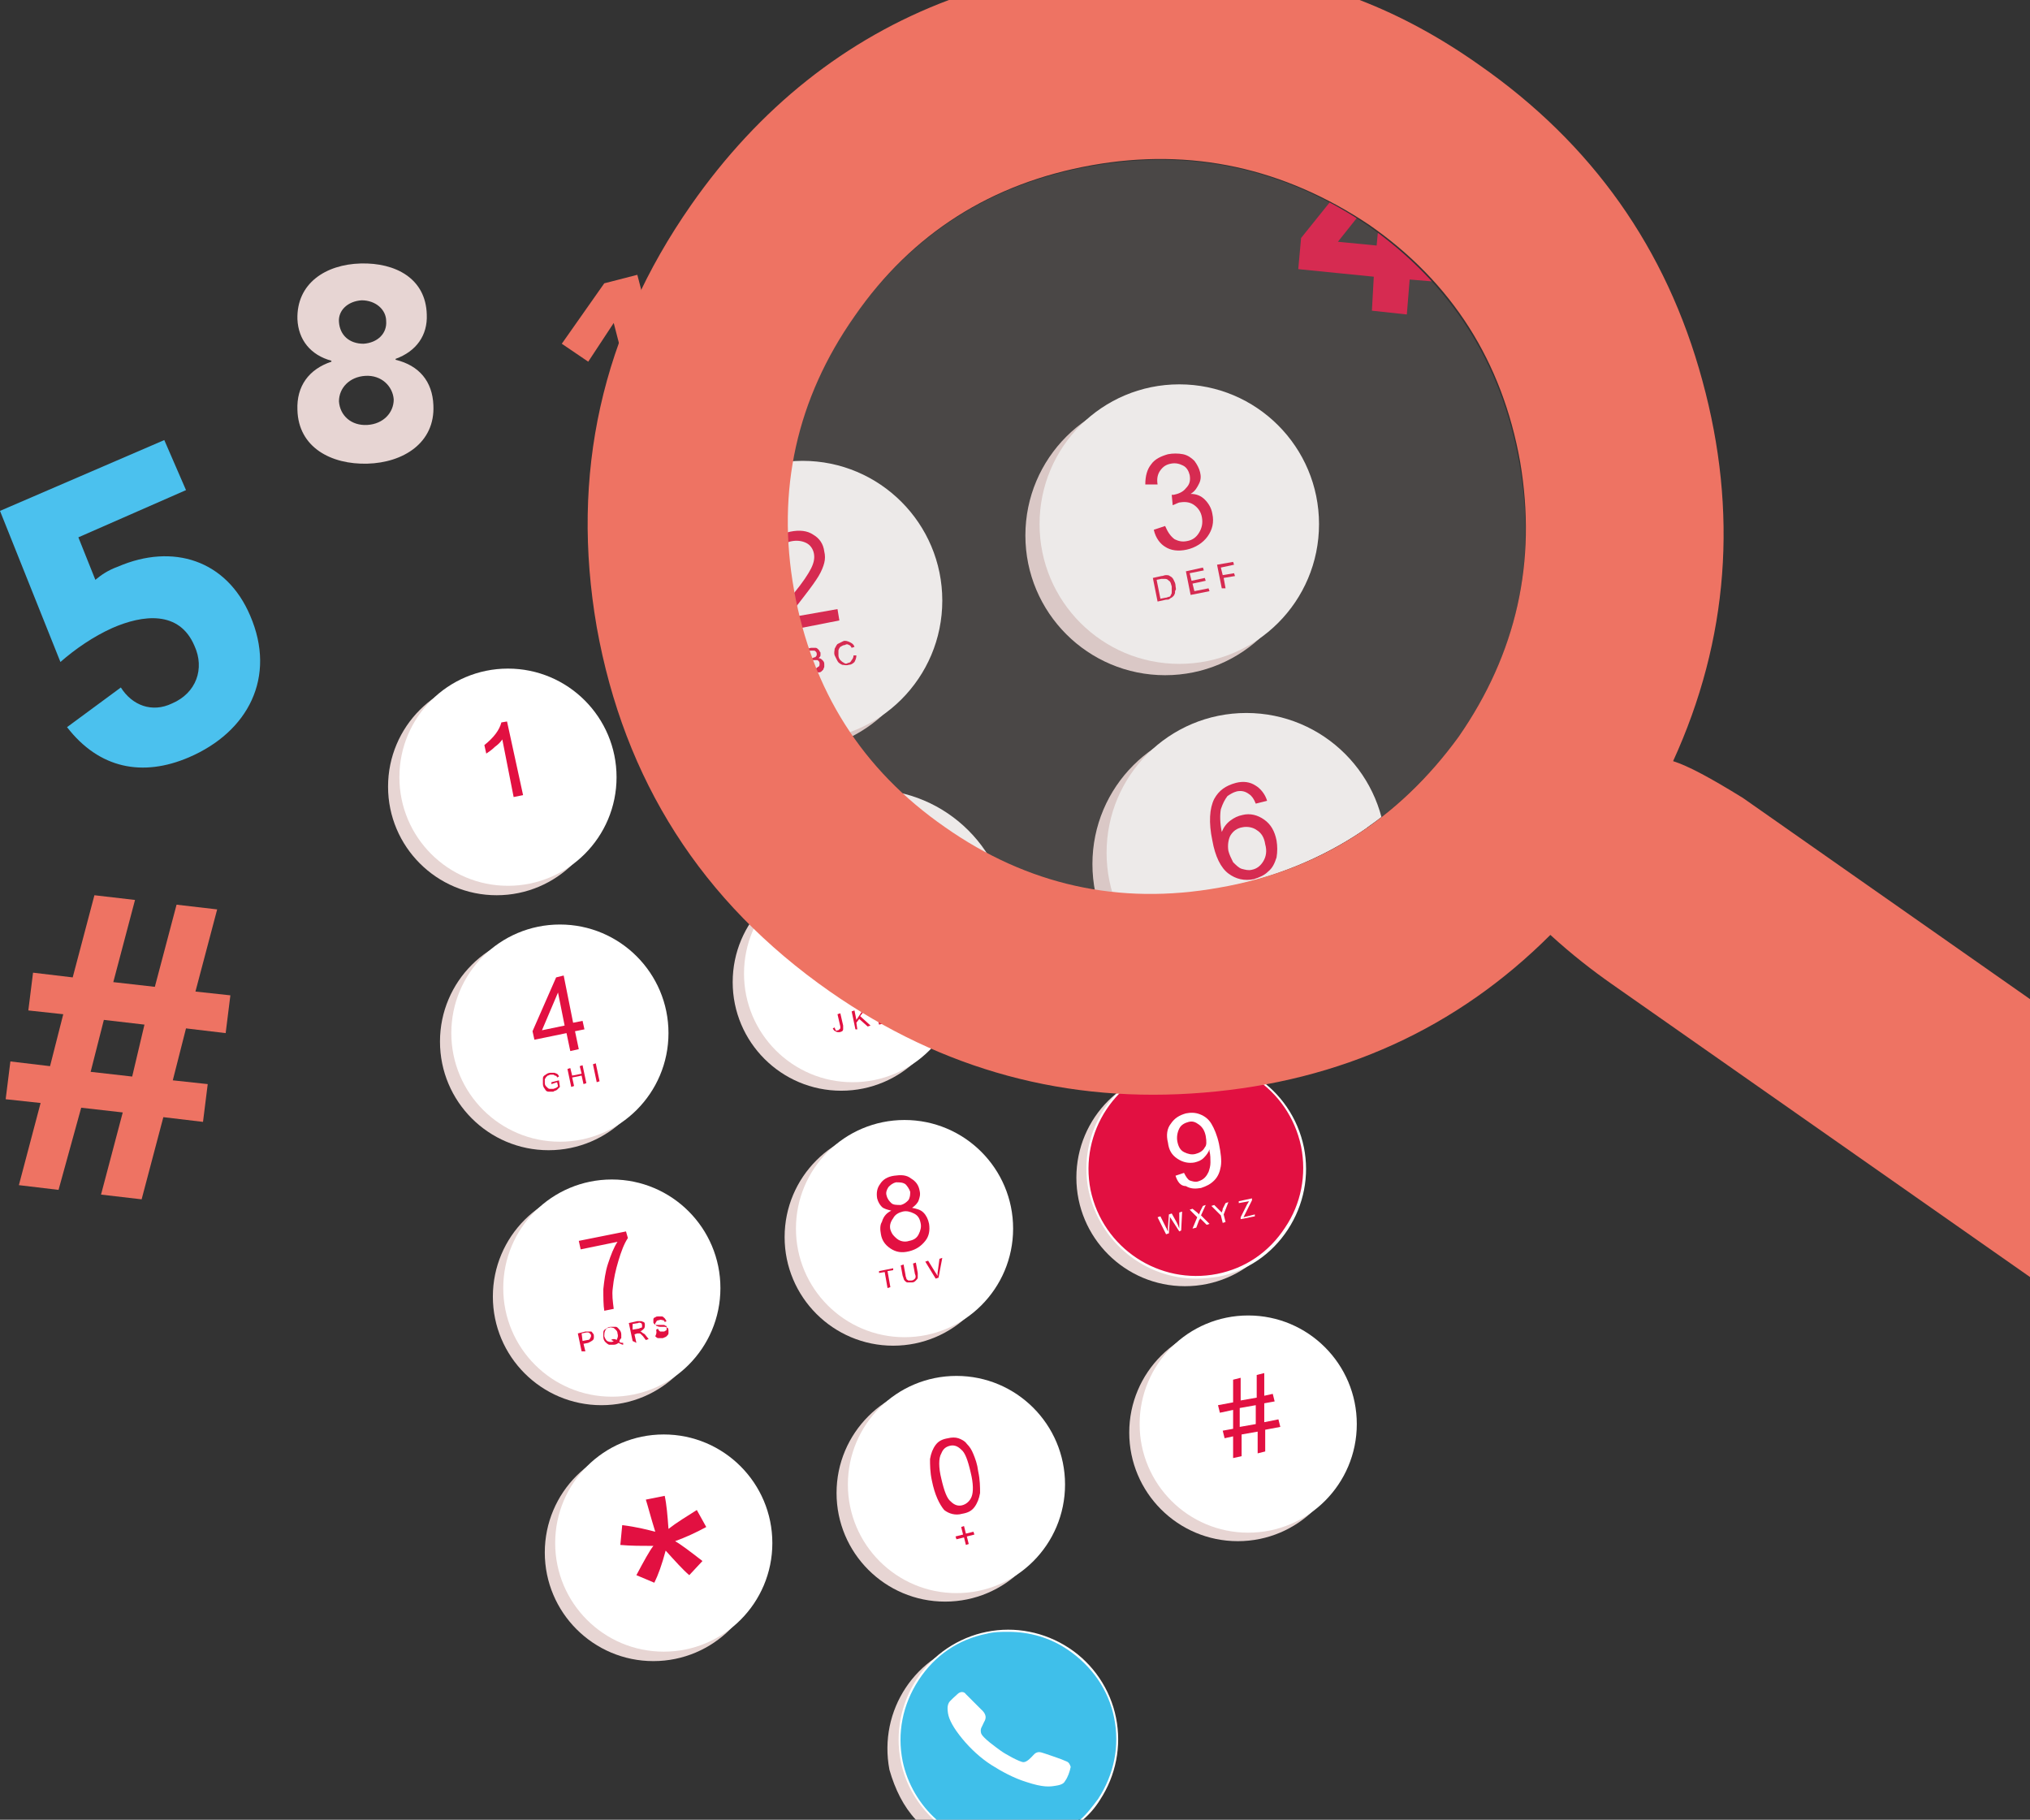 <?xml version="1.0" encoding="utf-8"?>
<!-- Generator: Adobe Illustrator 24.3.0, SVG Export Plug-In . SVG Version: 6.00 Build 0)  -->
<svg version="1.1" id="Layer_1" xmlns="http://www.w3.org/2000/svg" xmlns:xlink="http://www.w3.org/1999/xlink" x="0px" y="0px"
	 width="215px" height="192.7px" viewBox="0 0 215 192.7" style="enable-background:new 0 0 215 192.7;" xml:space="preserve">
<rect x="0" y="0" width="215" height="192.7" fill="#333333" stroke="none"/>
<style type="text/css">
	.st0{fill:#E7D5D3;}
	.st1{fill:#FFFFFF;}
	.st2{enable-background:new    ;}
	.st3{fill:#E21041;}
	.st4{fill:#3FBFEA;}
	.st5{fill-rule:evenodd;clip-rule:evenodd;fill:#FFFFFF;}
	.st6{fill:#4BC1EE;}
	.st7{fill:#EE7363;}
	.st8{clip-path:url(#SVGID_2_);}
	.st9{opacity:0.2;fill:#A89692;}
</style>
<g id="Number_2_1_">
	<g>
		<g>
			<g>
				<g id="Circle_40_">
					<circle id="Ellipse_7_3_" class="st0" cx="100.1" cy="158.1" r="11.5"/>
				</g>
				<circle id="Ellipse_17_3_" class="st0" cx="131.1" cy="151.7" r="11.5"/>
				<g id="Circle_39_">
					<circle id="Ellipse_8_3_" class="st0" cx="125.5" cy="124.7" r="11.5"/>
				</g>
				<g id="Circle_38_">
					<circle id="Ellipse_9_3_" class="st0" cx="94.6" cy="131" r="11.5"/>
				</g>
				<g id="Circle_37_">
					<circle id="Ellipse_10_3_" class="st0" cx="63.7" cy="137.3" r="11.5"/>
				</g>
				<g id="Circle_35_">
					<circle id="Ellipse_12_3_" class="st0" cx="89.1" cy="104" r="11.5"/>
				</g>
				<g id="Circle_34_">
					<circle id="Ellipse_13_3_" class="st0" cx="58.1" cy="110.3" r="11.5"/>
				</g>
				<g id="Circle_31_">
					<circle id="Ellipse_16_5_" class="st0" cx="52.6" cy="83.3" r="11.5"/>
				</g>
				<circle id="Ellipse_17-2_3_" class="st0" cx="69.2" cy="164.4" r="11.5"/>
				<path class="st0" d="M97,192.7h17.2c2.3-2.6,3.4-6.2,2.6-9.9c-1.3-6.2-7.3-10.2-13.6-9c-6.2,1.3-10.2,7.3-9,13.6
					C94.8,189.5,95.7,191.3,97,192.7z"/>
			</g>
			<g id="_x30__4_">
				<g id="Circle_30_">
					<circle id="Ellipse_7_2_" class="st1" cx="101.3" cy="157.2" r="11.5"/>
				</g>
				<g class="st2">
					<path class="st3" d="M98.7,156.8c-0.2-0.9-0.2-1.7-0.2-2.3c0.1-0.6,0.3-1.1,0.6-1.5c0.3-0.4,0.7-0.6,1.3-0.7
						c0.4-0.1,0.8-0.1,1.1,0c0.3,0.1,0.7,0.3,0.9,0.6c0.3,0.3,0.5,0.6,0.7,1.1s0.4,1,0.5,1.8c0.2,0.9,0.2,1.7,0.2,2.3
						c-0.1,0.6-0.3,1.1-0.6,1.5c-0.3,0.4-0.7,0.6-1.3,0.7c-0.7,0.2-1.4,0-1.9-0.4C99.5,159.3,99,158.3,98.7,156.8z M99.7,156.6
						c0.3,1.3,0.6,2.1,1,2.4c0.4,0.4,0.8,0.5,1.2,0.4c0.4-0.1,0.8-0.4,1-0.9c0.2-0.5,0.2-1.4-0.1-2.6c-0.3-1.3-0.6-2.1-1-2.4
						c-0.4-0.4-0.8-0.5-1.2-0.4c-0.4,0.1-0.7,0.3-0.9,0.8C99.4,154.4,99.4,155.4,99.7,156.6z"/>
				</g>
			</g>
			<g id="Group_305_1_">
				<circle id="Ellipse_17_2_" class="st1" cx="132.2" cy="150.8" r="11.5"/>
				<g class="st2">
					<path class="st3" d="M130.6,154.4l0-2.3l-0.9,0.2l-0.2-0.8l1.1-0.2l0-2l-1.4,0.3l-0.2-0.8l1.6-0.3l0-2.4l0.8-0.2l0,2.4l1.7-0.3
						l0-2.4l0.8-0.2l0,2.4l0.9-0.2l0.2,0.8l-1.1,0.2l0,2l1.5-0.3l0.2,0.8l-1.6,0.3l0,2.3l-0.8,0.2l0-2.3l-1.7,0.3l0,2.3L130.6,154.4
						z M131.3,151.1l1.7-0.3l0-2l-1.7,0.3L131.3,151.1z"/>
				</g>
			</g>
			<g id="_x39__4_">
				<g id="Circle_29_">
					<g>
						<circle id="Ellipse_8_1_" class="st3" cx="126.7" cy="123.8" r="11.5"/>
						<path class="st1" d="M126.7,135.4c-5.4,0-10.2-3.8-11.4-9.3c-1.3-6.3,2.8-12.4,9.1-13.7c6.3-1.3,12.4,2.8,13.7,9.1
							c0.6,3,0,6.1-1.7,8.7c-1.7,2.6-4.3,4.4-7.4,5C128.3,135.3,127.5,135.4,126.7,135.4z M124.4,112.5l0,0.1
							c-6.2,1.3-10.1,7.3-8.9,13.4c1.3,6.2,7.3,10.1,13.4,8.9c3-0.6,5.5-2.3,7.2-4.9c1.7-2.5,2.3-5.6,1.7-8.6
							c-1.3-6.2-7.3-10.1-13.4-8.9L124.4,112.5z"/>
					</g>
				</g>
				<g class="st2">
					<path class="st1" d="M123.5,130.7l-0.9-1.8l0.3-0.1l0.6,1.2c0.1,0.1,0.1,0.3,0.2,0.4c0-0.2,0-0.3,0-0.4l0.1-1.4l0.3-0.1
						l0.5,0.9c0.1,0.2,0.2,0.4,0.3,0.7c0-0.1,0-0.3,0-0.4l0-1.3l0.3-0.1l-0.1,2l-0.2,0.1L124,129c-0.1-0.1-0.1-0.2-0.1-0.2
						c0,0.1,0,0.2,0,0.2l-0.1,1.6L123.5,130.7z"/>
					<path class="st1" d="M126.3,130.1l0.5-1.2l-0.8-0.8l0.3-0.1l0.5,0.4c0.1,0.1,0.2,0.2,0.2,0.2c0-0.1,0.1-0.2,0.1-0.3l0.3-0.6
						l0.3-0.1l-0.5,1.1l0.9,0.9l-0.3,0.1l-0.6-0.6c0,0-0.1-0.1-0.1-0.1c0,0.1,0,0.1-0.1,0.2l-0.3,0.8L126.3,130.1z"/>
					<path class="st1" d="M129.5,129.5l-0.2-0.8l-1-1l0.3-0.1l0.5,0.5c0.1,0.1,0.2,0.2,0.3,0.3c0-0.1,0.1-0.2,0.1-0.4l0.3-0.6
						l0.3-0.1l-0.5,1.3l0.2,0.8L129.5,129.5z"/>
					<path class="st1" d="M131.4,129.1l0-0.2l0.7-1.4c0.1-0.1,0.1-0.2,0.2-0.3l-1.1,0.2l0-0.2l1.4-0.3l0,0.2l-0.8,1.6l-0.1,0.2
						l1.2-0.3l0,0.2L131.4,129.1z"/>
				</g>
				<g class="st2">
					<path class="st1" d="M124.5,124.5l0.9-0.3c0.2,0.4,0.4,0.7,0.6,0.8c0.3,0.1,0.6,0.2,0.9,0.1c0.3-0.1,0.5-0.2,0.7-0.4
						c0.2-0.2,0.3-0.4,0.4-0.6c0.1-0.3,0.2-0.6,0.2-1s0-0.8-0.1-1.2c0,0,0-0.1,0-0.2c-0.1,0.3-0.3,0.6-0.6,0.9
						c-0.3,0.3-0.6,0.4-1,0.5c-0.6,0.1-1.2,0-1.8-0.4s-0.9-0.9-1-1.7c-0.2-0.8-0.1-1.5,0.3-2c0.4-0.6,0.9-0.9,1.6-1.1
						c0.5-0.1,1-0.1,1.5,0.1c0.5,0.2,0.9,0.5,1.2,1c0.3,0.5,0.6,1.2,0.8,2.1c0.2,1,0.3,1.8,0.2,2.4c-0.1,0.6-0.3,1.1-0.7,1.5
						c-0.4,0.4-0.8,0.6-1.4,0.8c-0.6,0.1-1.1,0.1-1.6-0.2C125,125.6,124.7,125.1,124.5,124.5z M127.7,120.3
						c-0.1-0.5-0.3-0.9-0.7-1.2c-0.4-0.3-0.7-0.4-1.1-0.3c-0.4,0.1-0.8,0.3-1,0.7c-0.2,0.4-0.3,0.9-0.2,1.4c0.1,0.5,0.3,0.9,0.7,1.1
						c0.4,0.2,0.8,0.3,1.2,0.2c0.4-0.1,0.8-0.3,1-0.7C127.8,121.3,127.8,120.9,127.7,120.3z"/>
				</g>
			</g>
			<g id="_x38__4_">
				<g id="Circle_28_">
					<circle id="Ellipse_9_2_" class="st1" cx="95.8" cy="130.1" r="11.5"/>
				</g>
				<g class="st2">
					<path class="st3" d="M94,136.4l-0.3-1.7l-0.6,0.1l0-0.2l1.5-0.3l0,0.2l-0.6,0.1l0.3,1.7L94,136.4z"/>
					<path class="st3" d="M96.7,133.8l0.3-0.1l0.2,1.1c0,0.2,0,0.4,0,0.5c0,0.1-0.1,0.2-0.2,0.3c-0.1,0.1-0.2,0.2-0.4,0.2
						c-0.2,0-0.3,0-0.5,0c-0.1,0-0.2-0.1-0.3-0.2c-0.1-0.1-0.1-0.3-0.2-0.5l-0.2-1.1l0.3-0.1l0.2,1.1c0,0.2,0.1,0.3,0.1,0.4
						c0,0.1,0.1,0.1,0.2,0.2c0.1,0,0.2,0,0.3,0c0.2,0,0.3-0.1,0.4-0.2c0.1-0.1,0.1-0.3,0-0.5L96.7,133.8z"/>
					<path class="st3" d="M99.1,135.4l-1.1-1.8l0.3-0.1l0.8,1.3c0.1,0.1,0.1,0.2,0.2,0.3c0-0.1,0-0.2,0-0.3l0.2-1.5l0.3-0.1
						l-0.4,2.1L99.1,135.4z"/>
				</g>
				<g class="st2">
					<path class="st3" d="M94.4,128.2c-0.4-0.1-0.8-0.2-1-0.4c-0.2-0.2-0.4-0.5-0.5-0.9c-0.1-0.6,0-1.1,0.3-1.5
						c0.3-0.5,0.8-0.8,1.5-0.9c0.7-0.1,1.3-0.1,1.8,0.3c0.5,0.3,0.8,0.7,0.9,1.3c0.1,0.4,0,0.7-0.1,1c-0.1,0.3-0.4,0.6-0.7,0.8
						c0.5,0.1,0.9,0.2,1.2,0.5c0.3,0.3,0.5,0.7,0.6,1.2c0.1,0.7,0,1.3-0.4,1.8c-0.4,0.5-0.9,0.9-1.7,1.1c-0.8,0.2-1.4,0.1-2-0.3
						c-0.6-0.4-0.9-0.9-1-1.5c-0.1-0.5-0.1-1,0.1-1.3C93.6,128.7,94,128.4,94.4,128.2z M94.3,130.2c0.1,0.3,0.2,0.5,0.4,0.7
						c0.2,0.2,0.4,0.4,0.7,0.5c0.3,0.1,0.6,0.1,0.9,0c0.5-0.1,0.8-0.3,1-0.7c0.2-0.4,0.3-0.8,0.2-1.2c-0.1-0.5-0.3-0.8-0.7-1
						c-0.4-0.2-0.8-0.3-1.2-0.2c-0.4,0.1-0.8,0.3-1,0.7C94.3,129.4,94.2,129.8,94.3,130.2z M93.9,126.6c0.1,0.4,0.3,0.6,0.5,0.8
						s0.6,0.2,1,0.2c0.4-0.1,0.6-0.3,0.8-0.5c0.2-0.3,0.2-0.6,0.2-0.9c-0.1-0.3-0.3-0.6-0.5-0.8c-0.3-0.2-0.6-0.2-1-0.2
						c-0.4,0.1-0.6,0.3-0.8,0.5C93.9,126,93.8,126.3,93.9,126.6z"/>
				</g>
			</g>
			<g id="_x37__3_">
				<g id="Circle_27_">
					<circle id="Ellipse_10_2_" class="st1" cx="64.8" cy="136.4" r="11.5"/>
				</g>
				<g class="st2">
					<path class="st3" d="M61.6,143.1l-0.4-1.9L62,141c0.1,0,0.2,0,0.3,0c0.1,0,0.2,0,0.3,0c0.1,0,0.1,0.1,0.2,0.2
						c0.1,0.1,0.1,0.2,0.1,0.3c0,0.2,0,0.3-0.1,0.4s-0.3,0.2-0.5,0.3l-0.5,0.1l0.2,0.8L61.6,143.1z M61.7,142l0.5-0.1
						c0.2,0,0.3-0.1,0.3-0.2c0.1-0.1,0.1-0.2,0.1-0.3c0-0.1-0.1-0.1-0.1-0.2c-0.1,0-0.1-0.1-0.2-0.1c0,0-0.1,0-0.2,0l-0.5,0.1
						L61.7,142z"/>
					<path class="st3" d="M65.6,142.1c0.1,0.1,0.3,0.1,0.4,0.1l0,0.2c-0.1,0-0.3-0.1-0.5-0.2c-0.1,0.1-0.3,0.2-0.5,0.2
						c-0.2,0-0.3,0-0.5,0c-0.2-0.1-0.3-0.2-0.4-0.3c-0.1-0.1-0.2-0.3-0.2-0.5c0-0.2,0-0.4,0-0.5c0-0.2,0.1-0.3,0.3-0.4
						c0.1-0.1,0.3-0.2,0.5-0.2c0.2,0,0.3,0,0.5,0s0.3,0.2,0.4,0.3c0.1,0.1,0.2,0.3,0.2,0.5c0,0.2,0,0.3,0,0.4
						C65.7,141.8,65.6,141.9,65.6,142.1z M64.9,141.8c0.2,0,0.3,0,0.4,0.1c0.1-0.2,0.2-0.4,0.1-0.7c0-0.2-0.1-0.3-0.2-0.4
						c-0.1-0.1-0.2-0.2-0.3-0.2c-0.1,0-0.2-0.1-0.4,0c-0.2,0-0.3,0.1-0.4,0.3c-0.1,0.2-0.1,0.4-0.1,0.6c0.1,0.3,0.2,0.4,0.3,0.5
						c0.2,0.1,0.3,0.1,0.5,0.1c0.1,0,0.2-0.1,0.2-0.1c-0.1,0-0.2-0.1-0.3-0.1L64.9,141.8z"/>
					<path class="st3" d="M67,142l-0.4-1.9l0.9-0.2c0.2,0,0.3,0,0.4,0c0.1,0,0.2,0.1,0.3,0.1c0.1,0.1,0.1,0.2,0.1,0.3
						c0,0.1,0,0.3-0.1,0.4c-0.1,0.1-0.2,0.2-0.4,0.3c0.1,0,0.1,0,0.2,0.1c0.1,0.1,0.2,0.1,0.3,0.2l0.4,0.5l-0.3,0.1l-0.3-0.4
						c-0.1-0.1-0.2-0.2-0.2-0.2c-0.1-0.1-0.1-0.1-0.2-0.1c0,0-0.1,0-0.1,0c0,0-0.1,0-0.1,0l-0.3,0.1l0.2,0.9L67,142z M67,140.8
						l0.6-0.1c0.1,0,0.2-0.1,0.3-0.1c0.1,0,0.1-0.1,0.1-0.1c0-0.1,0-0.1,0-0.2c0-0.1-0.1-0.2-0.1-0.2c-0.1,0-0.2-0.1-0.3,0l-0.6,0.1
						L67,140.8z"/>
					<path class="st3" d="M69.5,140.8l0.2-0.1c0,0.1,0.1,0.2,0.1,0.2c0.1,0.1,0.1,0.1,0.2,0.1c0.1,0,0.2,0,0.3,0
						c0.1,0,0.2-0.1,0.2-0.1c0.1,0,0.1-0.1,0.1-0.2c0-0.1,0-0.1,0-0.2c0-0.1,0-0.1-0.1-0.1c0,0-0.1-0.1-0.2-0.1c-0.1,0-0.2,0-0.4,0
						c-0.2,0-0.3,0-0.4,0c-0.1,0-0.2-0.1-0.2-0.1c-0.1-0.1-0.1-0.1-0.1-0.2c0-0.1,0-0.2,0-0.3c0-0.1,0.1-0.2,0.2-0.2
						c0.1-0.1,0.2-0.1,0.3-0.1c0.1,0,0.3,0,0.4,0c0.1,0,0.2,0.1,0.3,0.2s0.1,0.2,0.2,0.3l-0.2,0.1c0-0.1-0.1-0.2-0.2-0.2
						c-0.1,0-0.2-0.1-0.4,0c-0.2,0-0.3,0.1-0.3,0.2c-0.1,0.1-0.1,0.1-0.1,0.2c0,0.1,0.1,0.1,0.1,0.2c0.1,0,0.2,0.1,0.4,0.1
						c0.2,0,0.4,0,0.5,0c0.1,0,0.2,0.1,0.3,0.1c0.1,0.1,0.1,0.2,0.1,0.3c0,0.1,0,0.2,0,0.3c0,0.1-0.1,0.2-0.2,0.3
						c-0.1,0.1-0.2,0.1-0.4,0.2c-0.2,0-0.3,0-0.5,0c-0.1,0-0.2-0.1-0.3-0.2C69.6,141.1,69.5,141,69.5,140.8z"/>
				</g>
				<g class="st2">
					<path class="st3" d="M61.5,132.3l-0.2-0.9l5-1l0.2,0.7c-0.4,0.6-0.7,1.4-1,2.4c-0.3,1-0.5,1.9-0.6,2.9c-0.1,0.7,0,1.4,0.1,2.2
						l-1,0.2c-0.1-0.6-0.1-1.4-0.1-2.3c0.1-0.9,0.2-1.8,0.5-2.7c0.3-0.9,0.6-1.7,1-2.3L61.5,132.3z"/>
				</g>
			</g>
			<g id="_x35__3_">
				<g id="Circle_26_">
					<circle id="Ellipse_12_2_" class="st1" cx="90.3" cy="103.1" r="11.5"/>
				</g>
				<g class="st2">
					<path class="st3" d="M88.2,108.9l0.2-0.1c0,0.1,0.1,0.2,0.1,0.3c0.1,0,0.1,0.1,0.2,0c0.1,0,0.1,0,0.2-0.1c0,0,0.1-0.1,0.1-0.1
						c0-0.1,0-0.1,0-0.2l-0.3-1.3l0.3-0.1l0.3,1.3c0,0.2,0,0.3,0,0.4c0,0.1-0.1,0.2-0.1,0.2s-0.2,0.1-0.3,0.1c-0.2,0-0.3,0-0.4-0.1
						C88.4,109.2,88.3,109.1,88.2,108.9z"/>
					<path class="st3" d="M90.6,109l-0.4-1.9l0.3-0.1l0.2,1l0.8-1.2l0.3-0.1l-0.7,0.9l1.1,1l-0.3,0.1l-0.9-0.8l-0.3,0.4l0.1,0.7
						L90.6,109z"/>
					<path class="st3" d="M93.1,108.5l-0.4-1.9l0.3-0.1l0.3,1.7l1-0.2l0,0.2L93.1,108.5z"/>
				</g>
				<g class="st2">
					<path class="st3" d="M87.9,103.6l1-0.3c0.2,0.5,0.4,0.8,0.7,1c0.3,0.2,0.7,0.2,1,0.2c0.5-0.1,0.8-0.3,1.1-0.8
						c0.2-0.4,0.3-0.9,0.2-1.5c-0.1-0.5-0.3-0.9-0.7-1.2c-0.4-0.3-0.8-0.3-1.3-0.2c-0.3,0.1-0.6,0.2-0.8,0.4
						c-0.2,0.2-0.4,0.4-0.5,0.7l-0.9,0.1l-0.1-4.1l3.8-0.8l0.2,0.9l-3.1,0.6l0,2.2c0.4-0.4,0.9-0.7,1.4-0.8c0.7-0.1,1.3,0,1.9,0.4
						c0.6,0.4,0.9,0.9,1.1,1.7c0.1,0.7,0.1,1.3-0.2,1.9c-0.4,0.7-1,1.2-1.8,1.4c-0.7,0.1-1.3,0.1-1.8-0.2S88.1,104.3,87.9,103.6z"/>
				</g>
			</g>
			<g id="_x34__5_">
				<g id="Circle_25_">
					<circle id="Ellipse_13_2_" class="st1" cx="59.3" cy="109.4" r="11.5"/>
				</g>
				<g class="st2">
					<path class="st3" d="M58.4,114.8l0-0.2l0.8-0.2l0.1,0.7c-0.1,0.1-0.2,0.2-0.3,0.3c-0.1,0.1-0.3,0.1-0.4,0.2c-0.2,0-0.4,0-0.5,0
						c-0.2,0-0.3-0.1-0.4-0.3c-0.1-0.1-0.2-0.3-0.2-0.5c0-0.2,0-0.4,0-0.6c0-0.2,0.1-0.3,0.3-0.4c0.1-0.1,0.3-0.2,0.5-0.2
						c0.1,0,0.3,0,0.4,0c0.1,0,0.2,0.1,0.3,0.1c0.1,0.1,0.2,0.2,0.2,0.3l-0.2,0.1c0-0.1-0.1-0.2-0.2-0.2c-0.1,0-0.1-0.1-0.2-0.1
						c-0.1,0-0.2,0-0.3,0c-0.1,0-0.2,0.1-0.3,0.1c-0.1,0.1-0.1,0.1-0.2,0.2c0,0.1-0.1,0.1-0.1,0.2c0,0.1,0,0.3,0,0.4
						c0,0.2,0.1,0.3,0.2,0.4c0.1,0.1,0.2,0.2,0.3,0.2c0.1,0,0.3,0,0.4,0c0.1,0,0.2-0.1,0.3-0.1c0.1-0.1,0.2-0.1,0.2-0.2l-0.1-0.4
						L58.4,114.8z"/>
					<path class="st3" d="M60.5,115.1l-0.4-1.9l0.3-0.1l0.2,0.8l1-0.2l-0.2-0.8l0.3-0.1l0.4,1.9l-0.3,0.1l-0.2-0.9l-1,0.2l0.2,0.9
						L60.5,115.1z"/>
					<path class="st3" d="M63.2,114.6l-0.4-1.9l0.3-0.1l0.4,1.9L63.2,114.6z"/>
				</g>
				<g class="st2">
					<path class="st3" d="M60.4,111.3l-0.4-1.9l-3.4,0.7l-0.2-0.9l2.5-5.7l0.8-0.2l1,5l1-0.2l0.2,0.9l-1,0.2l0.4,1.9L60.4,111.3z
						 M59.8,108.6l-0.7-3.5l-1.7,4L59.8,108.6z"/>
				</g>
			</g>
			<g id="_x31__5_">
				<g id="Circle_21_">
					<circle id="Ellipse_16_3_" class="st1" cx="53.8" cy="82.3" r="11.5"/>
				</g>
				<g class="st2">
					<path class="st3" d="M55.4,84.2l-1,0.2l-1.2-6.1c-0.2,0.3-0.4,0.5-0.8,0.8c-0.3,0.3-0.6,0.5-0.9,0.7l-0.2-0.9
						c0.5-0.4,0.9-0.8,1.2-1.2c0.3-0.4,0.5-0.8,0.6-1.2l0.6-0.1L55.4,84.2z"/>
				</g>
			</g>
			<g id="Group_306_1_" transform="translate(-206)">
				<circle id="Ellipse_17-2_2_" class="st1" cx="276.3" cy="163.4" r="11.5"/>
				<g class="st2">
					<path class="st3" d="M271.7,163.6l0.2-2.1c1.6,0.2,2.7,0.5,3.5,0.7c-0.5-1.6-0.8-2.8-1-3.4l2-0.4c0.2,0.9,0.3,2.1,0.4,3.5
						c0.9-0.7,1.9-1.3,3-2l1,1.8c-1.1,0.6-2.2,1.1-3.3,1.5c0.7,0.4,1.6,1.1,2.9,2.1l-1.4,1.5c-0.7-0.6-1.5-1.5-2.5-2.6
						c-0.4,1.5-0.8,2.6-1.2,3.4l-1.9-0.8c0.8-1.5,1.4-2.6,1.8-3.1C274,163.7,272.8,163.7,271.7,163.6z"/>
				</g>
			</g>
			<g class="st2">
				<path class="st3" d="M102.3,163.6l-0.2-0.8l-0.8,0.2l-0.1-0.3l0.8-0.2l-0.2-0.8l0.3-0.1l0.2,0.8l0.8-0.2l0.1,0.3l-0.8,0.2
					l0.2,0.8L102.3,163.6z"/>
			</g>
			<g id="Group_307_1_">
				<g>
					<path class="st4" d="M99.1,192.7h15.4c2.9-2.6,4.4-6.7,3.6-10.8c-1.3-6.2-7.3-10.2-13.6-9c-6.2,1.3-10.2,7.3-9,13.6
						C96.1,189,97.4,191.2,99.1,192.7z"/>
					<path class="st1" d="M98.9,192.7h0.3c-1.8-1.6-3.1-3.8-3.6-6.2c-0.6-3,0-6,1.7-8.6s4.2-4.3,7.2-4.9c0.8-0.2,1.5-0.2,2.3-0.2
						c2.2,0,4.4,0.6,6.3,1.9c2.5,1.7,4.3,4.2,4.9,7.2c0.6,3,0,6-1.7,8.6c-0.6,0.8-1.2,1.6-1.9,2.2h0.3c0.7-0.6,1.3-1.3,1.8-2.1
						c1.7-2.6,2.3-5.7,1.7-8.7c-0.6-3-2.4-5.7-5-7.4c-2.6-1.7-5.7-2.3-8.7-1.7c-3,0.6-5.7,2.4-7.4,5c-1.7,2.6-2.3,5.7-1.7,8.7
						C95.9,189,97.2,191.1,98.9,192.7z"/>
				</g>
				<path id="path_1_" class="st5" d="M101.9,184.1c-0.9-1.1-1.4-2-1.5-2.7s0-0.9,0.1-1.1c0.1-0.2,0.8-0.8,0.9-0.9
					c0.3-0.3,0.7-0.3,0.9,0c0.4,0.4,1.1,1.1,1.6,1.6c0.8,0.7,0.4,1.2,0.3,1.4c-0.2,0.5-0.4,0.6-0.3,1.1c0.1,0.5,1.7,1.6,2.1,1.9
					s2,1.2,2.4,1.2c0.4,0,0.9-0.6,1-0.7c0.5-0.6,0.9-0.3,1.3-0.2c0.3,0.1,1.8,0.6,2.2,0.8c0.3,0.1,0.4,0.3,0.5,0.6
					c-0.1,0.5-0.3,1.1-0.6,1.5c-0.1,0.2-0.3,0.4-1,0.5c-0.6,0.1-1.3,0.2-3.1-0.4c-1.3-0.4-2.6-1.1-3.7-1.8
					C103.9,186.2,102.8,185.2,101.9,184.1z"/>
			</g>
		</g>
	</g>
	<g>
		<g>
			<path class="st6" d="M153.1,95.7c3.1,0.6,5.7-1.2,6.3-4.2c0.6-3-1.2-5.6-4.3-6.2c-3.1-0.6-5.7,1.2-6.3,4.2
				C148.3,92.5,150,95.1,153.1,95.7z"/>
		</g>
		<g>
			<path class="st7" d="M65,34.2l-2.7,4.1l-2.8-1.9l4.5-6.4l3.5-0.9l4.6,17.7l-3.6,0.9L65,34.2z"/>
		</g>
		<g>
			<path class="st0" d="M38.2,27.9c3.7-0.1,6.9,1.6,7,5.4c0.1,2.2-1.1,3.9-3.3,4.7l0,0.1c2.5,0.6,3.9,2.3,4,4.8c0.2,4-3.2,6.1-7,6.2
				c-3.8,0.1-7.3-1.7-7.4-5.7c-0.1-2.5,1.2-4.3,3.6-5.1l0-0.1c-2.2-0.6-3.5-2.2-3.6-4.4C31.4,30,34.5,28,38.2,27.9z M38.9,45
				c1.7-0.1,2.8-1.3,2.8-2.7c-0.1-1.4-1.3-2.6-3-2.5c-1.7,0.1-2.8,1.3-2.8,2.7C36,44,37.2,45.1,38.9,45z M38.5,36.4
				c1.5-0.1,2.5-1.1,2.4-2.4c0-1.2-1.1-2.2-2.6-2.2c-1.5,0.1-2.5,1.1-2.4,2.3C36,35.5,37,36.4,38.5,36.4z"/>
		</g>
		<g>
			<path class="st6" d="M19.7,51.9L8.3,56.9l1.8,4.5c0.6-0.5,1.3-1,2.4-1.4c5.8-2.5,11.5-0.7,14,5.2c2.8,6.5-0.2,12.3-6.5,15
				c-4.9,2.1-9.5,1.2-12.9-3.2l5.7-4.2c1.2,1.9,3.3,2.7,5.4,1.7c2.6-1.1,3.5-3.7,2.4-6.1c-1.6-3.8-5.5-3.3-8.7-1.9
				c-2,0.9-3.9,2.2-5.5,3.6L0,54.1l17.4-7.5L19.7,51.9z"/>
		</g>
		<g>
			<path class="st7" d="M4.3,116.8l-3.7-0.4l0.5-4l4.2,0.5l1.4-5.5L3,107l0.5-4l4.2,0.5l2.3-8.7l4.3,0.5l-2.3,8.7l4.4,0.5l2.3-8.7
				l4.3,0.5l-2.3,8.7l3.7,0.4l-0.5,4l-4.2-0.5l-1.4,5.5l3.7,0.4l-0.5,4l-4.2-0.5l-2.3,8.7l-4.3-0.5l2.3-8.7l-4.4-0.5L6.2,126
				L2,125.5L4.3,116.8z M15.3,108.5L11,108l-1.4,5.5l4.4,0.5L15.3,108.5z"/>
		</g>
	</g>
</g>
<g>
	<defs>
		<path id="SVGID_1_" d="M154.5,78c6.1-8.8,8.3-18.4,6.4-29c-1.9-10.6-7.2-18.9-16-25.1c-9-6.1-18.8-8.2-29.4-6.3
			c-10.6,1.9-18.9,7.2-25.1,16c-6.1,8.8-8.3,18.4-6.4,29c1.9,10.6,7.2,18.9,16,25.1c8.8,6.1,18.4,8.3,29,6.4
			C139.6,92.1,148.1,86.8,154.5,78z"/>
	</defs>
	<clipPath id="SVGID_2_">
		<use xlink:href="#SVGID_1_"  style="overflow:visible;"/>
	</clipPath>
	<g id="Number_2_2_" class="st8">
		<g>
			<g>
				<g>
					<g id="Circle_20_">
						<circle id="Ellipse_7_4_" class="st0" cx="104.8" cy="169.3" r="14.8"/>
					</g>
					<circle id="Ellipse_17_4_" class="st0" cx="144.6" cy="161.1" r="14.8"/>
					<g id="Circle_19_">
						<circle id="Ellipse_8_4_" class="st0" cx="137.5" cy="126.3" r="14.8"/>
					</g>
					<g id="Circle_18_">
						<circle id="Ellipse_9_4_" class="st0" cx="97.7" cy="134.4" r="14.8"/>
					</g>
					<g id="Circle_17_">
						<circle id="Ellipse_10_4_" class="st0" cx="57.9" cy="142.6" r="14.8"/>
					</g>
					<g id="Circle_16_">
						<circle id="Ellipse_11_4_" class="st0" cx="130.5" cy="91.5" r="14.8"/>
					</g>
					<g id="Circle_15_">
						<circle id="Ellipse_12_4_" class="st0" cx="90.6" cy="99.6" r="14.8"/>
					</g>
					<g id="Circle_14_">
						<circle id="Ellipse_13_4_" class="st0" cx="50.8" cy="107.8" r="14.8"/>
					</g>
					<g id="Circle_13_">
						<circle id="Ellipse_14_4_" class="st0" cx="123.4" cy="56.7" r="14.8"/>
					</g>
					<g id="Circle_12_">
						<circle id="Ellipse_15_4_" class="st0" cx="83.5" cy="64.8" r="14.8"/>
					</g>
					<g id="Circle_11_">
						<circle id="Ellipse_16_4_" class="st0" cx="43.7" cy="73" r="14.8"/>
					</g>
					<circle id="Ellipse_17-2_4_" class="st0" cx="65" cy="177.4" r="14.8"/>
					<circle id="Ellipse_18_4_" class="st0" cx="111.9" cy="204.1" r="14.8"/>
				</g>
				<g id="_x30__1_">
					<g id="Circle_10_">
						<circle id="Ellipse_7_1_" class="st1" cx="106.4" cy="168.1" r="14.8"/>
					</g>
					<g class="st2">
						<path class="st3" d="M103,167.6c-0.2-1.2-0.3-2.2-0.2-2.9c0.1-0.8,0.3-1.4,0.7-1.9c0.4-0.5,1-0.8,1.7-1c0.5-0.1,1-0.1,1.5,0
							c0.4,0.1,0.8,0.4,1.2,0.7c0.3,0.4,0.7,0.8,0.9,1.4s0.5,1.3,0.7,2.3c0.2,1.2,0.3,2.1,0.2,2.9c-0.1,0.8-0.3,1.4-0.7,1.9
							c-0.4,0.5-1,0.8-1.7,1c-1,0.2-1.8,0-2.5-0.6C104,170.8,103.4,169.5,103,167.6z M104.3,167.4c0.3,1.6,0.7,2.7,1.2,3.1
							c0.5,0.5,1,0.6,1.6,0.5c0.6-0.1,1-0.5,1.3-1.1c0.3-0.6,0.2-1.7-0.1-3.4c-0.3-1.6-0.7-2.7-1.2-3.2c-0.5-0.5-1-0.6-1.6-0.5
							c-0.6,0.1-1,0.4-1.2,1C103.9,164.6,103.9,165.8,104.3,167.4z"/>
					</g>
				</g>
				<g id="Group_305_2_">
					<circle id="Ellipse_17_1_" class="st1" cx="146.2" cy="159.9" r="14.8"/>
					<g class="st2">
						<path class="st3" d="M144,164.6l0-3l-1.1,0.2l-0.2-1l1.4-0.3l0-2.6l-1.9,0.4l-0.2-1l2.1-0.4l0-3l1-0.2l0,3l2.1-0.4l0-3l1-0.2
							l0,3l1.2-0.2l0.2,1l-1.4,0.3l0,2.6l1.9-0.4l0.2,1l-2.1,0.4l0,3l-1,0.2l0-3l-2.1,0.4l0,3L144,164.6z M145,160.3l2.1-0.4l0-2.6
							l-2.1,0.4L145,160.3z"/>
					</g>
				</g>
				<g id="_x39__1_">
					<g id="Circle_9_">
						<g>
							<circle id="Ellipse_8_5_" class="st3" cx="139.1" cy="125.1" r="14.8"/>
							<path class="st1" d="M139.1,140c-6.9,0-13.2-4.9-14.6-11.9c-1.6-8.1,3.6-15.9,11.6-17.6l0,0c8-1.6,15.9,3.6,17.6,11.6
								c0.8,3.9,0,7.9-2.2,11.2c-2.2,3.3-5.6,5.6-9.5,6.4C141,139.9,140,140,139.1,140z M139.1,110.4c-1,0-2,0.1-2.9,0.3l0,0
								c-7.9,1.6-13.1,9.4-11.5,17.3c1.6,7.9,9.4,13.1,17.3,11.5c3.8-0.8,7.2-3,9.3-6.3s2.9-7.2,2.1-11
								C152,115.2,145.9,110.4,139.1,110.4z"/>
						</g>
					</g>
					<g class="st2">
						<path class="st1" d="M135,134l-1.2-2.4l0.3-0.1l0.7,1.6c0.1,0.2,0.1,0.3,0.2,0.5c0-0.3,0-0.4,0-0.5l0.1-1.8l0.4-0.1l0.6,1.2
							c0.2,0.3,0.3,0.6,0.4,0.8c0-0.2,0-0.4,0-0.6l0.1-1.7l0.3-0.1l-0.2,2.6l-0.3,0.1l-0.9-1.8c-0.1-0.1-0.1-0.2-0.1-0.3
							c0,0.1,0,0.2,0,0.3l-0.1,2L135,134z"/>
						<path class="st1" d="M138.5,133.3l0.7-1.5l-1.1-1l0.4-0.1l0.6,0.5c0.1,0.1,0.2,0.2,0.3,0.3c0-0.1,0.1-0.2,0.1-0.3l0.4-0.8
							l0.4-0.1l-0.6,1.4l1.2,1.1l-0.4,0.1l-0.8-0.8c0,0-0.1-0.1-0.1-0.1c0,0.1-0.1,0.2-0.1,0.2l-0.4,1L138.5,133.3z"/>
						<path class="st1" d="M142.7,132.4l-0.2-1.1l-1.3-1.2l0.4-0.1l0.6,0.7c0.1,0.1,0.2,0.2,0.3,0.4c0-0.1,0.1-0.3,0.2-0.5l0.3-0.8
							l0.4-0.1l-0.7,1.6l0.2,1.1L142.7,132.4z"/>
						<path class="st1" d="M145,131.9l-0.1-0.3l1-1.9c0.1-0.1,0.1-0.2,0.2-0.3l-1.4,0.3l-0.1-0.3l1.8-0.4l0.1,0.3l-1,2l-0.1,0.2
							l1.6-0.3l0.1,0.3L145,131.9z"/>
					</g>
					<g class="st2">
						<path class="st1" d="M136.2,126.1l1.2-0.3c0.2,0.5,0.5,0.9,0.8,1.1c0.3,0.2,0.7,0.2,1.2,0.2c0.4-0.1,0.7-0.2,0.9-0.5
							c0.2-0.2,0.4-0.5,0.6-0.8c0.1-0.3,0.2-0.7,0.2-1.3c0-0.5,0-1-0.1-1.5c0-0.1,0-0.1-0.1-0.2c-0.2,0.4-0.4,0.8-0.8,1.2
							c-0.4,0.3-0.8,0.5-1.3,0.6c-0.8,0.2-1.6,0-2.3-0.5c-0.7-0.5-1.1-1.2-1.3-2.2c-0.2-1-0.1-1.9,0.4-2.6c0.5-0.7,1.2-1.2,2.1-1.4
							c0.6-0.1,1.3-0.1,1.9,0.2c0.6,0.2,1.1,0.7,1.5,1.2c0.4,0.6,0.7,1.5,1,2.7c0.3,1.3,0.3,2.3,0.2,3.1c-0.1,0.8-0.4,1.5-0.9,2
							c-0.5,0.5-1.1,0.8-1.8,1c-0.8,0.2-1.5,0.1-2-0.3C136.9,127.4,136.5,126.9,136.2,126.1z M140.3,120.7c-0.1-0.7-0.4-1.2-0.9-1.6
							c-0.5-0.3-0.9-0.5-1.5-0.3c-0.5,0.1-1,0.4-1.3,1c-0.3,0.5-0.4,1.1-0.3,1.8c0.1,0.6,0.4,1.1,0.9,1.4c0.5,0.3,1,0.4,1.5,0.3
							c0.6-0.1,1-0.4,1.3-0.9C140.4,122,140.5,121.4,140.3,120.7z"/>
					</g>
				</g>
				<g id="_x38__1_">
					<g id="Circle_8_">
						<circle id="Ellipse_9_1_" class="st1" cx="99.2" cy="133.2" r="14.8"/>
					</g>
					<g class="st2">
						<path class="st3" d="M96.9,141.4l-0.4-2.2l-0.8,0.2l-0.1-0.3l2-0.4l0.1,0.3l-0.8,0.2l0.4,2.2L96.9,141.4z"/>
						<path class="st3" d="M100.4,138l0.3-0.1l0.3,1.4c0.1,0.3,0.1,0.5,0,0.6c0,0.2-0.1,0.3-0.2,0.4c-0.1,0.1-0.3,0.2-0.6,0.3
							c-0.2,0-0.4,0-0.6,0c-0.2-0.1-0.3-0.1-0.4-0.3c-0.1-0.1-0.2-0.3-0.2-0.6l-0.3-1.4l0.3-0.1l0.3,1.4c0,0.2,0.1,0.4,0.2,0.5
							c0.1,0.1,0.1,0.2,0.3,0.2c0.1,0,0.2,0,0.4,0c0.2,0,0.4-0.1,0.5-0.3c0.1-0.1,0.1-0.4,0-0.7L100.4,138z"/>
						<path class="st3" d="M103.5,140l-1.5-2.3l0.4-0.1l1,1.7c0.1,0.1,0.2,0.3,0.2,0.4c0-0.1,0-0.3,0.1-0.4l0.3-1.9l0.3-0.1
							l-0.5,2.7L103.5,140z"/>
					</g>
					<g class="st2">
						<path class="st3" d="M97.5,130.8c-0.5-0.1-1-0.3-1.3-0.6c-0.3-0.3-0.5-0.7-0.6-1.2c-0.1-0.7,0-1.4,0.4-2
							c0.4-0.6,1.1-1,1.9-1.2c0.9-0.2,1.6-0.1,2.3,0.3c0.6,0.4,1,1,1.2,1.7c0.1,0.5,0.1,0.9-0.1,1.3c-0.2,0.4-0.5,0.7-0.9,1
							c0.7,0.1,1.2,0.3,1.6,0.7c0.4,0.4,0.7,0.9,0.8,1.5c0.2,0.9,0,1.6-0.5,2.3c-0.5,0.7-1.2,1.2-2.2,1.4c-1,0.2-1.8,0.1-2.6-0.4
							c-0.7-0.5-1.2-1.1-1.3-2c-0.1-0.6-0.1-1.2,0.2-1.7C96.5,131.5,96.9,131.1,97.5,130.8z M97.3,133.4c0.1,0.3,0.2,0.7,0.5,1
							c0.2,0.3,0.5,0.5,0.9,0.6c0.4,0.1,0.7,0.1,1.1,0.1c0.6-0.1,1-0.4,1.3-0.9c0.3-0.5,0.4-1,0.3-1.6c-0.1-0.6-0.4-1-0.9-1.3
							c-0.5-0.3-1-0.4-1.6-0.3c-0.6,0.1-1,0.4-1.3,0.9C97.3,132.4,97.2,132.9,97.3,133.4z M96.8,128.8c0.1,0.5,0.3,0.8,0.7,1.1
							c0.4,0.2,0.8,0.3,1.3,0.2c0.5-0.1,0.8-0.3,1.1-0.7c0.2-0.4,0.3-0.8,0.2-1.2c-0.1-0.4-0.3-0.8-0.7-1c-0.4-0.2-0.8-0.3-1.3-0.2
							c-0.5,0.1-0.8,0.3-1.1,0.7C96.8,128,96.7,128.3,96.8,128.8z"/>
					</g>
				</g>
				<g id="_x37__1_">
					<g id="Circle_7_">
						<circle id="Ellipse_10_1_" class="st1" cx="59.4" cy="141.4" r="14.8"/>
					</g>
					<g class="st2">
						<path class="st3" d="M55.3,149.9l-0.5-2.5l0.9-0.2c0.2,0,0.3-0.1,0.4-0.1c0.1,0,0.2,0,0.3,0.1c0.1,0,0.2,0.1,0.2,0.2
							c0.1,0.1,0.1,0.2,0.1,0.3c0,0.2,0,0.4-0.1,0.6c-0.1,0.2-0.3,0.3-0.7,0.4l-0.6,0.1l0.2,1L55.3,149.9z M55.4,148.6l0.6-0.1
							c0.2,0,0.4-0.1,0.4-0.2c0.1-0.1,0.1-0.2,0.1-0.4c0-0.1-0.1-0.2-0.1-0.3c-0.1-0.1-0.1-0.1-0.2-0.1c-0.1,0-0.2,0-0.3,0l-0.6,0.1
							L55.4,148.6z"/>
						<path class="st3" d="M60.4,148.6c0.2,0.1,0.3,0.1,0.5,0.1l-0.1,0.2c-0.2,0-0.4-0.1-0.6-0.2c-0.2,0.1-0.4,0.2-0.6,0.3
							c-0.2,0-0.4,0-0.6,0c-0.2-0.1-0.4-0.2-0.5-0.4c-0.1-0.2-0.2-0.4-0.3-0.6c-0.1-0.2,0-0.5,0-0.7c0.1-0.2,0.2-0.4,0.3-0.5
							c0.2-0.1,0.4-0.2,0.6-0.3c0.2,0,0.4,0,0.7,0c0.2,0.1,0.4,0.2,0.5,0.4c0.1,0.2,0.2,0.4,0.3,0.6c0,0.2,0,0.4,0,0.6
							C60.5,148.3,60.5,148.5,60.4,148.6z M59.6,148.4c0.2,0,0.4,0.1,0.5,0.1c0.2-0.2,0.2-0.5,0.1-0.9c0-0.2-0.1-0.4-0.2-0.5
							c-0.1-0.1-0.2-0.2-0.4-0.3c-0.1-0.1-0.3-0.1-0.5,0c-0.2,0.1-0.4,0.2-0.6,0.4c-0.1,0.2-0.2,0.5-0.1,0.8
							c0.1,0.3,0.2,0.6,0.4,0.7c0.2,0.1,0.4,0.2,0.7,0.1c0.1,0,0.2-0.1,0.3-0.1c-0.1,0-0.2-0.1-0.4-0.1L59.6,148.4z"/>
						<path class="st3" d="M62.2,148.5l-0.5-2.5l1.1-0.2c0.2,0,0.4-0.1,0.5,0c0.1,0,0.2,0.1,0.3,0.2c0.1,0.1,0.2,0.2,0.2,0.4
							c0,0.2,0,0.3-0.1,0.5c-0.1,0.1-0.3,0.3-0.5,0.3c0.1,0,0.2,0.1,0.2,0.1c0.1,0.1,0.2,0.2,0.3,0.3l0.6,0.6l-0.4,0.1l-0.4-0.5
							c-0.1-0.1-0.2-0.2-0.3-0.3c-0.1-0.1-0.1-0.1-0.2-0.1c-0.1,0-0.1,0-0.2,0c0,0-0.1,0-0.2,0l-0.4,0.1l0.2,1.1L62.2,148.5z
							 M62.3,147.1l0.7-0.1c0.2,0,0.3-0.1,0.3-0.1c0.1,0,0.1-0.1,0.2-0.2c0-0.1,0-0.2,0-0.2c0-0.1-0.1-0.2-0.2-0.3
							c-0.1-0.1-0.2-0.1-0.4,0l-0.8,0.2L62.3,147.1z"/>
						<path class="st3" d="M65.4,147.1l0.3-0.1c0,0.1,0.1,0.2,0.2,0.3c0.1,0.1,0.2,0.1,0.3,0.1c0.1,0,0.3,0,0.4,0
							c0.1,0,0.2-0.1,0.3-0.1c0.1-0.1,0.1-0.1,0.2-0.2c0-0.1,0-0.2,0-0.2c0-0.1-0.1-0.1-0.1-0.2c-0.1,0-0.1-0.1-0.3-0.1
							c-0.1,0-0.2,0-0.5,0c-0.2,0-0.4,0-0.5-0.1c-0.1,0-0.2-0.1-0.3-0.2c-0.1-0.1-0.1-0.2-0.2-0.3c0-0.1,0-0.3,0-0.4
							c0-0.1,0.1-0.2,0.3-0.3s0.3-0.1,0.4-0.2c0.2,0,0.4,0,0.5,0c0.2,0,0.3,0.1,0.4,0.2s0.2,0.2,0.2,0.4l-0.3,0.1
							c0-0.2-0.1-0.3-0.2-0.3c-0.1-0.1-0.3-0.1-0.5,0c-0.2,0-0.3,0.1-0.4,0.2c-0.1,0.1-0.1,0.2-0.1,0.3c0,0.1,0.1,0.2,0.1,0.2
							c0.1,0,0.3,0.1,0.5,0.1c0.3,0,0.5,0,0.6,0c0.2,0,0.3,0.1,0.4,0.2c0.1,0.1,0.1,0.2,0.2,0.3c0,0.1,0,0.3,0,0.4
							c-0.1,0.1-0.1,0.2-0.3,0.3c-0.1,0.1-0.3,0.2-0.5,0.2c-0.2,0-0.4,0.1-0.6,0c-0.2,0-0.3-0.1-0.4-0.2
							C65.5,147.4,65.4,147.2,65.4,147.1z"/>
					</g>
					<g class="st2">
						<path class="st3" d="M55.2,136l-0.2-1.2l6.5-1.3l0.2,1c-0.5,0.8-0.9,1.8-1.3,3.1c-0.4,1.2-0.6,2.5-0.7,3.7
							c-0.1,0.9,0,1.8,0.1,2.8l-1.3,0.3c-0.1-0.8-0.2-1.8-0.1-2.9c0.1-1.2,0.3-2.3,0.6-3.5c0.3-1.1,0.7-2.1,1.2-3L55.2,136z"/>
					</g>
				</g>
				<g id="_x36__1_">
					<g id="Circle_6_">
						<circle id="Ellipse_11_2_" class="st1" cx="132" cy="90.3" r="14.8"/>
					</g>
					<g class="st2">
						<path class="st3" d="M128.9,98.7l-0.5-2.5l0.5-0.1l0.9,1.6c0.1,0.2,0.2,0.3,0.2,0.3c0-0.1,0-0.2,0.1-0.4l0.2-1.9l0.4-0.1
							l0.5,2.5l-0.3,0.1l-0.4-2.1l-0.3,2.2l-0.3,0.1l-1.2-2l0.4,2.1L128.9,98.7z"/>
						<path class="st3" d="M132.8,97.9l-0.5-2.5l0.3-0.1l1.7,1.7l-0.4-2l0.3-0.1l0.5,2.5l-0.3,0.1l-1.7-1.7l0.4,2L132.8,97.9z"/>
						<path class="st3" d="M135.9,96c-0.1-0.4,0-0.8,0.1-1c0.2-0.3,0.4-0.5,0.8-0.5c0.2,0,0.4,0,0.7,0c0.2,0.1,0.4,0.2,0.5,0.4
							c0.1,0.2,0.2,0.4,0.3,0.6c0.1,0.3,0,0.5,0,0.7c-0.1,0.2-0.2,0.4-0.3,0.5c-0.2,0.1-0.4,0.2-0.6,0.3c-0.2,0-0.5,0-0.7,0
							c-0.2-0.1-0.4-0.2-0.5-0.4C136.1,96.4,136,96.2,135.9,96z M136.3,95.9c0.1,0.3,0.2,0.5,0.4,0.7c0.2,0.1,0.4,0.2,0.7,0.1
							c0.2-0.1,0.4-0.2,0.6-0.4c0.1-0.2,0.2-0.5,0.1-0.8c0-0.2-0.1-0.4-0.2-0.5c-0.1-0.1-0.2-0.2-0.4-0.3c-0.1-0.1-0.3-0.1-0.5,0
							c-0.2,0-0.4,0.2-0.6,0.4S136.2,95.6,136.3,95.9z"/>
					</g>
					<g class="st2">
						<path class="st3" d="M134.2,84.8l-1.2,0.3c-0.2-0.5-0.4-0.8-0.7-1c-0.4-0.3-0.8-0.4-1.3-0.3c-0.4,0.1-0.7,0.3-1,0.5
							c-0.3,0.4-0.5,0.8-0.7,1.4c-0.1,0.6-0.1,1.4,0.1,2.4c0.2-0.5,0.5-0.9,0.9-1.2c0.4-0.3,0.8-0.5,1.3-0.6c0.8-0.2,1.6,0,2.3,0.5
							c0.7,0.5,1.1,1.2,1.3,2.2c0.1,0.6,0.1,1.2,0,1.8c-0.2,0.6-0.4,1.1-0.9,1.5c-0.4,0.4-0.9,0.6-1.5,0.8c-1,0.2-1.9,0-2.7-0.6
							c-0.8-0.6-1.4-1.8-1.7-3.5c-0.4-1.9-0.3-3.4,0.2-4.4c0.5-0.9,1.2-1.4,2.3-1.7c0.8-0.2,1.5-0.1,2.1,0.3
							C133.5,83.5,134,84.1,134.2,84.8z M130.1,90.1c0.1,0.4,0.3,0.8,0.5,1.2c0.3,0.3,0.6,0.6,0.9,0.7c0.4,0.1,0.7,0.2,1.1,0.1
							c0.5-0.1,0.9-0.4,1.2-0.9c0.3-0.5,0.4-1.1,0.2-1.8c-0.1-0.7-0.4-1.2-0.9-1.5c-0.4-0.3-1-0.4-1.5-0.3c-0.6,0.1-1,0.4-1.3,0.9
							C130.1,88.9,130,89.5,130.1,90.1z"/>
					</g>
				</g>
				<g id="_x35__1_">
					<g id="Circle_5_">
						<circle id="Ellipse_12_1_" class="st1" cx="92.1" cy="98.4" r="14.8"/>
					</g>
					<g class="st2">
						<path class="st3" d="M89.6,106l0.3-0.1c0,0.2,0.1,0.3,0.2,0.4s0.2,0.1,0.3,0.1c0.1,0,0.2-0.1,0.2-0.1c0.1-0.1,0.1-0.1,0.1-0.2
							c0-0.1,0-0.2,0-0.3l-0.3-1.7l0.3-0.1l0.3,1.7c0,0.2,0.1,0.4,0,0.5c0,0.1-0.1,0.2-0.2,0.3c-0.1,0.1-0.2,0.1-0.4,0.2
							c-0.2,0-0.4,0-0.5-0.1C89.7,106.4,89.6,106.2,89.6,106z"/>
						<path class="st3" d="M92.6,106.1l-0.5-2.5l0.3-0.1l0.3,1.2l1-1.5l0.4-0.1l-0.8,1.2l1.4,1.3l-0.4,0.1l-1.1-1.1l-0.3,0.5
							l0.2,0.9L92.6,106.1z"/>
						<path class="st3" d="M95.8,105.4l-0.5-2.5l0.3-0.1l0.4,2.2l1.2-0.3l0.1,0.3L95.8,105.4z"/>
					</g>
					<g class="st2">
						<path class="st3" d="M89.1,99.2l1.3-0.4c0.2,0.6,0.5,1,1,1.3c0.4,0.2,0.9,0.3,1.4,0.2c0.6-0.1,1-0.4,1.4-1
							c0.3-0.5,0.4-1.2,0.3-1.9c-0.1-0.7-0.5-1.2-0.9-1.5c-0.5-0.3-1-0.4-1.7-0.3c-0.4,0.1-0.7,0.2-1,0.5c-0.3,0.2-0.5,0.5-0.6,0.8
							L88.8,97l-0.1-5.3l5-1l0.2,1.2l-4,0.8l0,2.8c0.5-0.5,1.1-0.9,1.8-1c0.9-0.2,1.7,0,2.4,0.5c0.7,0.5,1.2,1.2,1.4,2.1
							c0.2,0.9,0.1,1.7-0.3,2.5c-0.5,0.9-1.3,1.5-2.4,1.7c-0.9,0.2-1.7,0.1-2.4-0.3C89.8,100.6,89.3,100,89.1,99.2z"/>
					</g>
				</g>
				<g id="_x34__1_">
					<g id="Circle_4_">
						<circle id="Ellipse_13_1_" class="st1" cx="52.3" cy="106.6" r="14.8"/>
					</g>
					<g class="st2">
						<path class="st3" d="M51.1,113.5l-0.1-0.3l1.1-0.2l0.2,0.9c-0.1,0.2-0.3,0.3-0.4,0.4c-0.2,0.1-0.3,0.2-0.5,0.2
							c-0.2,0-0.5,0-0.7,0c-0.2-0.1-0.4-0.2-0.5-0.4c-0.1-0.2-0.2-0.4-0.3-0.6c0-0.2,0-0.5,0-0.7c0.1-0.2,0.2-0.4,0.3-0.6
							s0.4-0.2,0.6-0.3c0.2,0,0.3,0,0.5,0c0.2,0,0.3,0.1,0.4,0.2c0.1,0.1,0.2,0.2,0.3,0.4l-0.3,0.1c-0.1-0.1-0.1-0.2-0.2-0.3
							c-0.1-0.1-0.2-0.1-0.3-0.1c-0.1,0-0.2,0-0.4,0c-0.2,0-0.3,0.1-0.4,0.1c-0.1,0.1-0.2,0.1-0.2,0.2c-0.1,0.1-0.1,0.2-0.1,0.3
							c0,0.2,0,0.3,0,0.5c0,0.2,0.1,0.4,0.2,0.5c0.1,0.1,0.2,0.2,0.4,0.3c0.2,0,0.3,0,0.5,0c0.1,0,0.3-0.1,0.4-0.2
							c0.1-0.1,0.2-0.2,0.3-0.2l-0.1-0.5L51.1,113.5z"/>
						<path class="st3" d="M53.8,114l-0.5-2.5l0.3-0.1l0.2,1l1.3-0.3l-0.2-1l0.3-0.1l0.5,2.5l-0.3,0.1l-0.2-1.2l-1.3,0.3l0.2,1.2
							L53.8,114z"/>
						<path class="st3" d="M57.3,113.3l-0.5-2.5l0.3-0.1l0.5,2.5L57.3,113.3z"/>
					</g>
					<g class="st2">
						<path class="st3" d="M53.7,109.1l-0.5-2.4l-4.3,0.9l-0.2-1.1l3.2-7.4l1-0.2l1.3,6.5l1.3-0.3l0.2,1.1l-1.3,0.3l0.5,2.4
							L53.7,109.1z M53,105.6l-0.9-4.5l-2.2,5.1L53,105.6z"/>
					</g>
				</g>
				<g id="_x33__1_">
					<g id="Circle_3_">
						<circle id="Ellipse_14_2_" class="st1" cx="124.9" cy="55.5" r="14.8"/>
					</g>
					<g class="st2">
						<path class="st3" d="M122.6,63.7l-0.5-2.5l0.9-0.2c0.2,0,0.3-0.1,0.5-0.1c0.1,0,0.3,0,0.4,0.1c0.2,0.1,0.3,0.2,0.4,0.4
							c0.1,0.2,0.2,0.4,0.2,0.6c0,0.2,0.1,0.4,0,0.5s0,0.3-0.1,0.4c0,0.1-0.1,0.2-0.2,0.3c-0.1,0.1-0.2,0.1-0.3,0.2
							s-0.2,0.1-0.4,0.1L122.6,63.7z M122.9,63.4l0.5-0.1c0.2,0,0.3-0.1,0.4-0.1c0.1,0,0.2-0.1,0.2-0.2c0.1-0.1,0.1-0.2,0.1-0.4
							c0-0.1,0-0.3,0-0.5c-0.1-0.3-0.1-0.5-0.3-0.6c-0.1-0.1-0.2-0.2-0.4-0.2c-0.1,0-0.2,0-0.4,0l-0.5,0.1L122.9,63.4z"/>
						<path class="st3" d="M126.1,63l-0.5-2.5l1.8-0.4l0.1,0.3l-1.5,0.3l0.2,0.8l1.4-0.3l0.1,0.3l-1.4,0.3l0.2,0.8l1.5-0.3l0.1,0.3
							L126.1,63z"/>
						<path class="st3" d="M129.4,62.3l-0.5-2.5l1.7-0.3l0.1,0.3l-1.4,0.3l0.2,0.8l1.2-0.2l0.1,0.3l-1.2,0.2l0.2,1.1L129.4,62.3z"/>
					</g>
					<g class="st2">
						<path class="st3" d="M122.2,56.1l1.2-0.4c0.3,0.7,0.6,1.1,1,1.4c0.4,0.2,0.8,0.3,1.3,0.2c0.6-0.1,1-0.4,1.3-0.9
							c0.3-0.5,0.4-1,0.3-1.6c-0.1-0.6-0.4-1-0.8-1.3c-0.4-0.3-0.9-0.4-1.5-0.3c-0.2,0-0.5,0.2-0.8,0.3l-0.1-1.1c0.1,0,0.1,0,0.2,0
							c0.5-0.1,1-0.3,1.3-0.7c0.4-0.4,0.5-0.8,0.4-1.4c-0.1-0.4-0.3-0.8-0.7-1c-0.4-0.2-0.8-0.3-1.3-0.2c-0.5,0.1-0.8,0.3-1.1,0.7
							c-0.3,0.4-0.4,0.9-0.3,1.5l-1.3,0c0-0.9,0.2-1.6,0.6-2.1c0.4-0.6,1.1-0.9,1.8-1.1c0.5-0.1,1.1-0.1,1.6,0
							c0.5,0.1,0.9,0.4,1.2,0.7c0.3,0.4,0.5,0.8,0.6,1.2c0.1,0.4,0.1,0.8-0.1,1.2c-0.2,0.4-0.4,0.8-0.9,1.1c0.6,0,1.1,0.2,1.5,0.6
							c0.4,0.4,0.7,0.9,0.8,1.5c0.2,0.9,0,1.7-0.5,2.4c-0.5,0.7-1.3,1.2-2.2,1.4c-0.9,0.2-1.7,0.1-2.3-0.3
							C122.9,57.6,122.4,57,122.2,56.1z"/>
					</g>
				</g>
				<g id="_x32__1_">
					<g id="Circle_2_">
						<circle id="Ellipse_15_2_" class="st1" cx="85" cy="63.6" r="14.8"/>
					</g>
					<g class="st2">
						<path class="st3" d="M82.1,72l0.4-2.7l0.4-0.1l1.5,2.3l-0.4,0.1l-0.4-0.7l-1,0.2l-0.1,0.8L82.1,72z M82.6,70.8l0.8-0.2
							L83.1,70c-0.1-0.2-0.2-0.4-0.3-0.5c0,0.2,0,0.3,0,0.5L82.6,70.8z"/>
						<path class="st3" d="M85.5,71.3L85,68.8l0.9-0.2c0.2,0,0.3,0,0.5,0c0.1,0,0.2,0.1,0.3,0.2c0.1,0.1,0.1,0.2,0.2,0.3
							c0,0.1,0,0.2,0,0.3c0,0.1-0.1,0.2-0.2,0.3c0.2,0,0.3,0.1,0.4,0.2c0.1,0.1,0.2,0.2,0.2,0.4c0,0.1,0,0.2,0,0.3
							c0,0.1-0.1,0.2-0.1,0.3c-0.1,0.1-0.1,0.1-0.2,0.2s-0.2,0.1-0.4,0.1L85.5,71.3z M85.5,69.8l0.5-0.1c0.1,0,0.2-0.1,0.3-0.1
							c0.1,0,0.1-0.1,0.2-0.2c0-0.1,0-0.1,0-0.2c0-0.1-0.1-0.2-0.1-0.2c-0.1-0.1-0.1-0.1-0.2-0.1c-0.1,0-0.2,0-0.4,0L85.3,69
							L85.5,69.8z M85.7,70.9l0.6-0.1c0.1,0,0.2,0,0.2-0.1c0.1,0,0.1-0.1,0.2-0.1c0,0,0.1-0.1,0.1-0.2c0-0.1,0-0.1,0-0.2
							c0-0.1-0.1-0.2-0.1-0.2c-0.1-0.1-0.1-0.1-0.2-0.1c-0.1,0-0.2,0-0.4,0l-0.6,0.1L85.7,70.9z"/>
						<path class="st3" d="M90.4,69.4l0.3,0c0,0.3-0.1,0.5-0.2,0.7c-0.2,0.2-0.4,0.3-0.6,0.3c-0.3,0.1-0.5,0-0.7,0
							c-0.2-0.1-0.4-0.2-0.5-0.4c-0.1-0.2-0.2-0.4-0.3-0.6c-0.1-0.3,0-0.5,0-0.7c0.1-0.2,0.2-0.4,0.3-0.5c0.2-0.1,0.4-0.2,0.6-0.3
							c0.2-0.1,0.5,0,0.7,0.1s0.4,0.2,0.5,0.5l-0.3,0.1c-0.1-0.2-0.2-0.3-0.3-0.3c-0.1-0.1-0.3-0.1-0.4,0c-0.2,0-0.3,0.1-0.5,0.2
							c-0.1,0.1-0.2,0.3-0.2,0.4c0,0.2,0,0.3,0,0.5c0,0.2,0.1,0.4,0.2,0.5c0.1,0.1,0.2,0.2,0.4,0.3c0.1,0.1,0.3,0.1,0.4,0
							c0.2,0,0.3-0.1,0.4-0.3C90.3,69.8,90.4,69.6,90.4,69.4z"/>
					</g>
					<g class="st2">
						<path class="st3" d="M88.7,64.5l0.2,1.2L82.3,67c-0.1-0.3-0.1-0.6,0-0.9c0.1-0.5,0.3-1,0.5-1.5c0.3-0.5,0.7-1.1,1.3-1.8
							c0.9-1.1,1.5-2,1.8-2.6s0.4-1.1,0.3-1.6c-0.1-0.5-0.4-0.9-0.8-1.1s-0.9-0.3-1.5-0.2c-0.6,0.1-1,0.4-1.3,0.8
							c-0.3,0.4-0.4,1-0.2,1.6l-1.3,0.1c-0.1-1,0.1-1.7,0.5-2.3c0.5-0.6,1.2-1,2.1-1.2c1-0.2,1.8-0.1,2.4,0.3c0.7,0.4,1.1,1,1.2,1.8
							c0.1,0.4,0.1,0.8,0,1.2c-0.1,0.4-0.3,0.9-0.6,1.4c-0.3,0.5-0.8,1.2-1.5,2.1c-0.6,0.8-1,1.3-1.2,1.5c-0.2,0.3-0.3,0.5-0.4,0.8
							L88.7,64.5z"/>
					</g>
				</g>
				<g id="_x31__1_">
					<g id="Circle_1_">
						<circle id="Ellipse_16_2_" class="st1" cx="45.2" cy="71.8" r="14.8"/>
					</g>
					<g class="st2">
						<path class="st3" d="M47.3,74.2l-1.2,0.2l-1.6-7.8c-0.2,0.3-0.6,0.7-1,1.1c-0.4,0.4-0.8,0.7-1.2,0.9l-0.2-1.2
							c0.6-0.5,1.1-1,1.6-1.5c0.4-0.6,0.7-1.1,0.8-1.6l0.8-0.2L47.3,74.2z"/>
					</g>
				</g>
				<g id="Group_306_2_" transform="translate(-206)">
					<circle id="Ellipse_17-2_1_" class="st1" cx="272.5" cy="176.2" r="14.8"/>
					<g class="st2">
						<path class="st3" d="M266.5,176.4l0.3-2.7c2,0.3,3.5,0.6,4.5,0.9c-0.7-2.1-1.1-3.6-1.3-4.4l2.6-0.5c0.2,1.2,0.4,2.7,0.5,4.5
							c1.1-0.9,2.4-1.7,3.9-2.6l1.3,2.4c-1.4,0.8-2.8,1.5-4.3,1.9c0.9,0.5,2.1,1.4,3.8,2.8l-1.8,2c-0.9-0.8-2-1.9-3.2-3.4
							c-0.5,1.9-1.1,3.3-1.5,4.3l-2.4-1.1c1-2,1.8-3.3,2.3-4C269.5,176.5,268,176.4,266.5,176.4z"/>
					</g>
				</g>
				<g class="st2">
					<path class="st3" d="M107.7,176.4l-0.2-1.1l-1.1,0.2l-0.1-0.4l1.1-0.2l-0.2-1.1l0.4-0.1l0.2,1.1l1.1-0.2l0.1,0.4l-1.1,0.2
						l0.2,1.1L107.7,176.4z"/>
				</g>
				<g id="Group_307_2_">
					<g>
						<circle id="Ellipse_18_5_" class="st4" cx="113.5" cy="202.9" r="14.8"/>
						<path class="st1" d="M113.4,217.8c-2.9,0-5.7-0.8-8.2-2.5c-3.3-2.2-5.6-5.6-6.4-9.5c-1.6-8.1,3.6-15.9,11.6-17.6l0,0
							c8.1-1.6,15.9,3.6,17.6,11.6c1.6,8.1-3.6,15.9-11.6,17.6C115.4,217.7,114.4,217.8,113.4,217.8z M110.5,188.5
							c-7.9,1.6-13.1,9.4-11.5,17.3c0.8,3.8,3,7.2,6.3,9.3c3.3,2.2,7.2,2.9,11,2.1c7.9-1.6,13.1-9.4,11.5-17.3
							C126.2,192.1,118.4,186.9,110.5,188.5L110.5,188.5z"/>
					</g>
					<path id="path_2_" class="st5" d="M107.1,202.8c-1.2-1.4-1.8-2.6-1.9-3.4c-0.2-0.8,0-1.1,0.2-1.4c0.2-0.2,1-1,1.1-1.2
						c0.3-0.3,0.9-0.3,1.2,0c0.5,0.5,1.5,1.5,2.1,2.1c1,0.9,0.5,1.5,0.3,1.8c-0.3,0.6-0.5,0.8-0.3,1.4c0.1,0.6,2.2,2.1,2.8,2.4
						s2.6,1.5,3.1,1.5s1.2-0.8,1.3-0.9c0.7-0.8,1.2-0.4,1.6-0.3c0.4,0.1,2.3,0.8,2.8,1.1c0.3,0.1,0.6,0.4,0.6,0.8
						c-0.1,0.7-0.4,1.4-0.8,2c-0.2,0.2-0.4,0.5-1.2,0.7c-0.8,0.2-1.7,0.2-4-0.5c-1.7-0.6-3.3-1.4-4.8-2.4
						C109.7,205.4,108.3,204.2,107.1,202.8z"/>
				</g>
			</g>
		</g>
		<g>
			<g>
				<path class="st6" d="M172.3,95.5c-1,0.1-2,0.1-3-0.1c-7.9-1.5-12.1-8.6-10.7-16.3c1.7-8.7,9.7-13.2,18.5-11.5
					c8.8,1.7,14.7,8.8,13,17.5c-1.2,6.1-4.2,9.3-7.7,13.1l-12,12.7l-10.9-2.1L172.3,95.5z M173.1,89c4,0.8,7.3-1.5,8.1-5.3
					s-1.6-7.2-5.6-7.9c-4-0.8-7.3,1.5-8.1,5.3S169.1,88.2,173.1,89z"/>
			</g>
			<g>
				<path class="st7" d="M173.5,14.9c10.1-4.5,16.9,3.9,20.5,12s5.3,18.7-4.8,23.2c-10.1,4.5-16.9-3.9-20.5-12
					S163.4,19.4,173.5,14.9z M186.3,43.5c5.2-2.3,2.1-9.8,0.5-13.4c-1.6-3.6-5.1-10.9-10.3-8.5s-2.1,9.8-0.5,13.4
					C177.5,38.5,181.1,45.8,186.3,43.5z"/>
			</g>
			<g>
				<path class="st3" d="M145.5,29.3l-8-0.8l0.3-3.3l8.6-10.7l4.3,0.4l-1.1,11.4l2.4,0.2l-0.3,3.3l-2.4-0.2l-0.3,3.7l-3.7-0.4
					L145.5,29.3z M146.4,19.7L146.4,19.7l-4.7,5.9l4.1,0.4L146.4,19.7z"/>
			</g>
			<g>
				<path class="st3" d="M135.3,0.3l-10,2.2l-0.9-4.1l6.2-16.4l5.3-1.2l3.2,14.3l3-0.7l0.9,4.1l-3,0.7l1,4.6l-4.7,1L135.3,0.3z
					 M132.6-11.7L132.6-11.7l-3.4,9.1l5.2-1.2L132.6-11.7z"/>
			</g>
			<g>
				<path class="st7" d="M86.5-16.1c11.1-0.7,14.6,9.6,15.1,18.5S100,22,88.9,22.7S74.4,13.1,73.8,4.2S75.4-15.3,86.5-16.1z
					 M88.5,15.4c5.7-0.4,5.5-8.5,5.2-12.4c-0.2-3.9-1-12-6.7-11.7c-5.7,0.4-5.5,8.5-5.2,12.4C82,7.6,82.8,15.7,88.5,15.4z"/>
			</g>
			<g>
				<path class="st7" d="M59.6,9.8L56.1,15l-3.6-2.4l5.8-8.2l4.5-1.2l6,22.8l-4.6,1.2L59.6,9.8z"/>
			</g>
			<g>
				<path class="st0" d="M19.5,3.5c4.8-0.2,8.9,2.1,9.1,6.9c0.1,2.9-1.4,5.1-4.2,6l0,0.1c3.2,0.7,5,2.9,5.1,6.2c0.2,5.1-4.1,7.8-9,8
					c-4.9,0.2-9.3-2.2-9.5-7.3c-0.1-3.3,1.5-5.6,4.7-6.6l0-0.1C12.8,16,11.1,14,11,11.1C10.8,6.3,14.7,3.7,19.5,3.5z M20.3,25.6
					c2.2-0.1,3.6-1.6,3.5-3.4c-0.1-1.9-1.6-3.3-3.8-3.2c-2.2,0.1-3.6,1.6-3.5,3.5C16.6,24.2,18.1,25.7,20.3,25.6z M19.9,14.5
					c1.9-0.1,3.2-1.4,3.1-3.1c-0.1-1.6-1.4-2.8-3.3-2.8c-1.9,0.1-3.2,1.4-3.1,3C16.6,13.3,18,14.5,19.9,14.5z"/>
			</g>
			<g>
				<path class="st6" d="M-13.4,26.8l-14.7,6.3l2.3,5.8c0.8-0.7,1.7-1.2,3.1-1.8c7.5-3.2,14.8-0.9,18.1,6.7
					C-1,52.1-4.9,59.6-13,63.1c-6.4,2.7-12.2,1.5-16.6-4.1l7.4-5.4c1.6,2.5,4.3,3.4,7,2.3c3.3-1.4,4.5-4.7,3.1-7.9
					c-2.1-4.9-7.1-4.2-11.1-2.4c-2.6,1.1-5,2.8-7.1,4.7l-8.4-20.6l22.3-9.6L-13.4,26.8z"/>
			</g>
			<g>
				<path class="st7" d="M-38.9,119.8l-4.8-0.6l0.6-5.1l5.4,0.7l1.8-7l-4.8-0.6l0.6-5.1l5.4,0.7l3-11.2l5.5,0.7l-3,11.2l5.6,0.7
					l3-11.2l5.5,0.7l-3,11.2l4.8,0.6l-0.6,5.1l-5.4-0.7l-1.8,7l4.8,0.6l-0.6,5.1l-5.4-0.7l-3,11.2l-5.5-0.7l3-11.2l-5.6-0.7l-3,11.2
					l-5.5-0.7L-38.9,119.8z M-24.7,109.1l-5.6-0.7l-1.8,7l5.6,0.7L-24.7,109.1z"/>
			</g>
		</g>
	</g>
</g>
<path class="st9" d="M154.5,78c6.1-8.8,8.3-18.4,6.4-29c-1.9-10.6-7.2-18.9-16-25.1c-9-6.1-18.8-8.2-29.4-6.3
	c-10.6,1.9-18.9,7.2-25.1,16c-6.1,8.8-8.3,18.4-6.4,29c1.9,10.6,7.2,18.9,16,25.1c8.8,6.1,18.4,8.3,29,6.4
	C139.6,92.1,148.1,86.8,154.5,78z"/>
<path class="st7" d="M215,105.8l-30.4-21.3c-3.4-2.1-5.8-3.4-7.4-3.9c5.9-12.9,6.9-26.4,3.1-40.3c-3.8-14-11.7-25.1-23.6-33.4
	c-4.1-2.9-8.3-5.2-12.7-6.9h-43.5C89.6,4.1,80.4,11.4,73.2,21.7c-9.5,13.6-12.8,28.5-10,44.7c2.9,16.2,11.1,29.1,24.7,38.6
	c11.9,8.3,25.1,11.9,39.6,10.7c14.5-1.2,26.8-6.8,36.7-16.7c2.3,2.1,4.5,3.8,6.5,5.2l44.4,31.1V105.8z M154.5,78
	c-6.4,8.8-14.9,14.2-25.4,16c-10.6,1.9-20.3-0.3-29-6.4c-8.8-6.1-14.1-14.5-16-25.1c-1.9-10.6,0.3-20.3,6.4-29
	c6.1-8.8,14.5-14.1,25.1-16c10.6-1.9,20.4,0.3,29.4,6.3c8.8,6.1,14.1,14.5,16,25.1C162.8,59.5,160.6,69.2,154.5,78z"/>
</svg>
